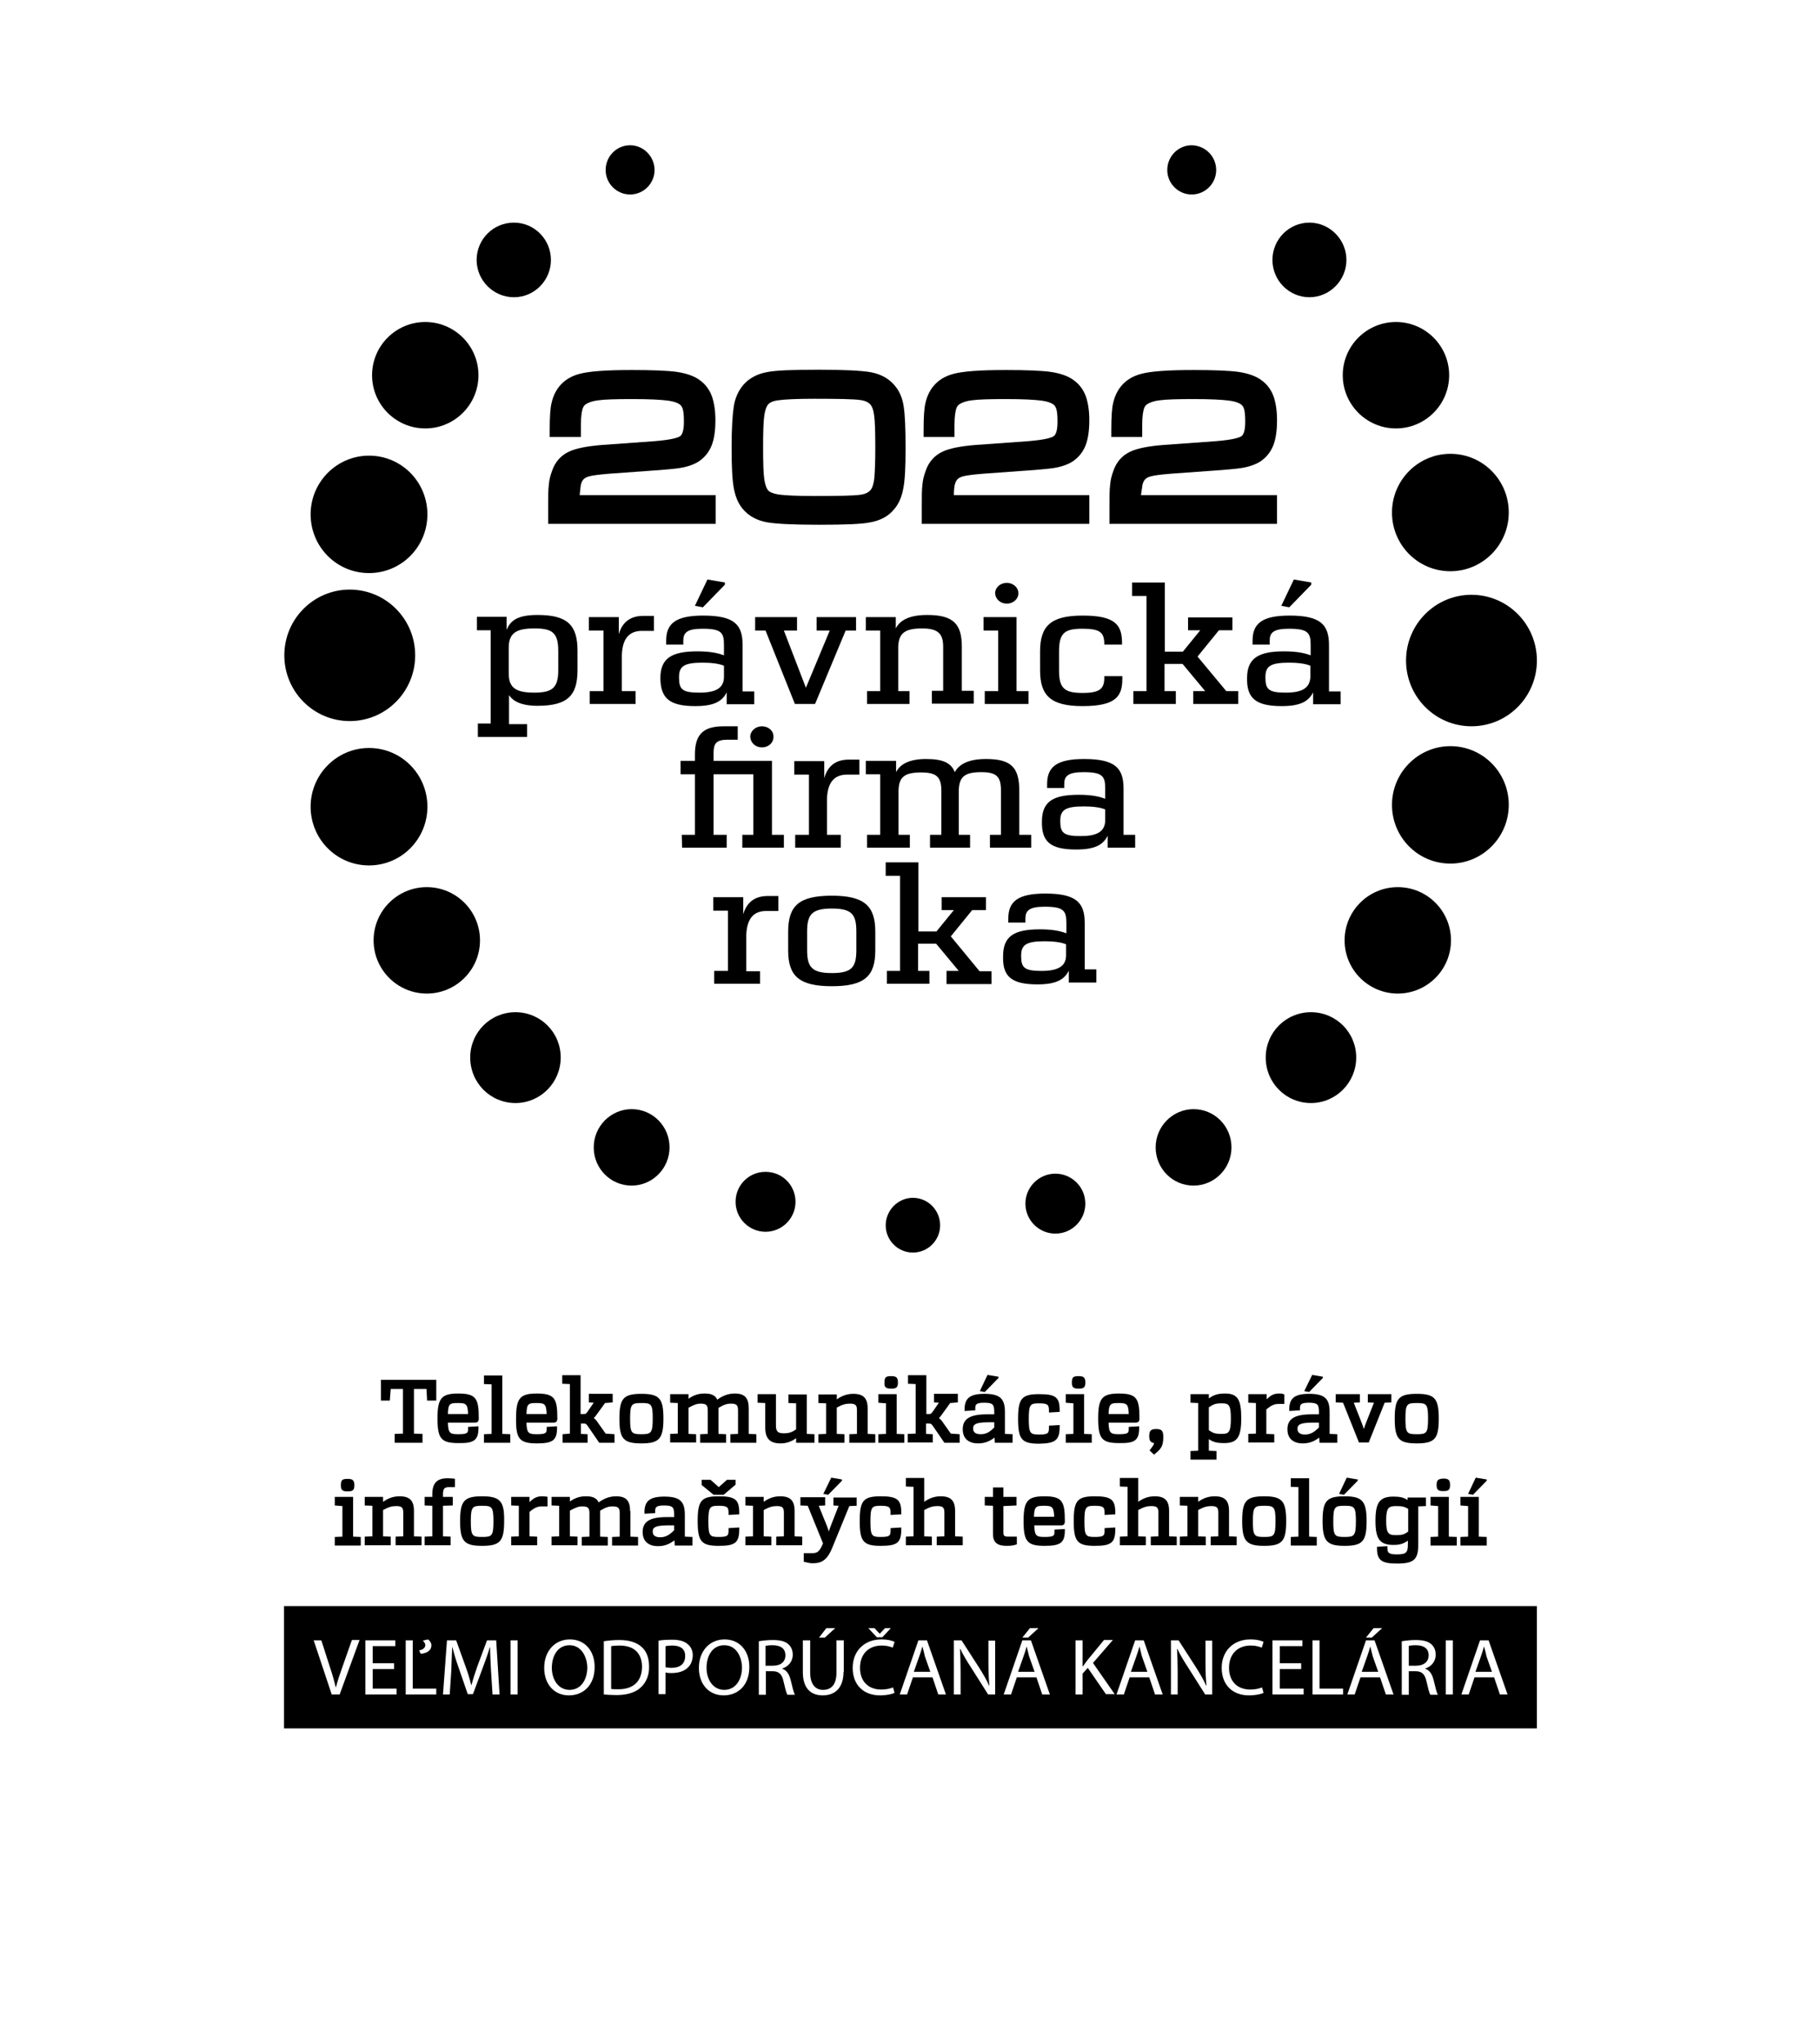 <?xml version="1.0" encoding="utf-8"?>
<!-- Generator: Adobe Illustrator 23.0.0, SVG Export Plug-In . SVG Version: 6.00 Build 0)  -->
<!DOCTYPE svg PUBLIC "-//W3C//DTD SVG 1.1//EN" "http://www.w3.org/Graphics/SVG/1.1/DTD/svg11.dtd">
<svg version="1.1" id="Layer_1" xmlns:x="http://ns.adobe.com/Extensibility/1.0/" xmlns:i="http://ns.adobe.com/AdobeIllustrator/10.0/" xmlns:graph="http://ns.adobe.com/Graphs/1.0/"
	 xmlns="http://www.w3.org/2000/svg" xmlns:xlink="http://www.w3.org/1999/xlink" x="0px" y="0px" viewBox="0 0 595.3 668.3"
	 style="enable-background:new 0 0 595.3 668.3;" xml:space="preserve">
<style type="text/css">
	.st0{clip-path:url(#SVGID_2_);}
</style>
<g>
	<defs>
		<rect id="SVGID_1_" width="595.3" height="668.3"/>
	</defs>
	<clipPath id="SVGID_2_">
		<use xlink:href="#SVGID_1_"  style="overflow:visible;"/>
	</clipPath>
	<path class="st0" d="M448.2,538.4L448.2,538.4c-0.3,1.1-0.6,2.1-1,3.2l-1.8,5.1h5.4l-1.8-5.1C448.7,540.5,448.5,539.5,448.2,538.4"
		/>
	<path class="st0" d="M335.8,538.4L335.8,538.4c-0.3,1.1-0.6,2.1-1,3.2l-1.8,5.1h5.4l-1.8-5.1C336.3,540.5,336.1,539.5,335.8,538.4"
		/>
	<path class="st0" d="M236.9,538c-3.9,0-5.8,3.5-5.8,7.4c0,3.8,2.1,7.2,5.8,7.2c3.7,0,5.8-3.3,5.8-7.4
		C242.6,541.7,240.8,538,236.9,538"/>
	<path class="st0" d="M219.9,538.1c-1,0-1.8,0.1-2.2,0.2v6.9c0.5,0.1,1.2,0.2,1.9,0.2c2.8,0,4.5-1.3,4.5-3.8
		C224.2,539.2,222.5,538.1,219.9,538.1"/>
	<path class="st0" d="M202.6,538.1c-1.2,0-2.1,0.1-2.7,0.2v14c0.6,0.1,1.4,0.1,2.4,0.1c5,0,7.7-2.7,7.7-7.5
		C209.9,540.7,207.5,538.1,202.6,538.1"/>
	<path class="st0" d="M301.7,538.4L301.7,538.4c-0.3,1.1-0.6,2.1-1,3.2l-1.8,5.1h5.4l-1.8-5.1C302.3,540.5,302,539.5,301.7,538.4"/>
	<path class="st0" d="M256.9,541.3c0-2.3-1.7-3.3-4.2-3.3c-1.1,0-1.9,0.1-2.3,0.2v6.5h2.4C255.4,544.7,256.9,543.4,256.9,541.3"/>
	<path class="st0" d="M92.9,565.2h409.8v-40H92.9V565.2z M449.3,532.4h2.8l-3.4,3.1h-1.9L449.3,532.4z M336.9,532.4h2.8l-3.4,3.1
		h-1.9L336.9,532.4z M286,532.4l1.7,1.8h0.1l1.7-1.8h1.9l-2.8,3h-1.8l-2.8-3H286z M270.3,532.4h2.9l-3.4,3.1h-1.9L270.3,532.4z
		 M138.3,536.5l1.7-0.4c0.5,0.3,1.1,1.1,1.1,1.9c0,1.9-1.8,2.7-3.5,2.8l-0.5-1.1c1-0.2,2-0.7,2-1.7
		C139.2,537.5,138.7,536.9,138.3,536.5 M111.1,554.1h-2.6l-5.9-17.7h2.5l2.8,8.7c0.8,2.4,1.4,4.5,1.9,6.6h0.1
		c0.5-2.1,1.3-4.3,2.1-6.6l3.1-8.8h2.5L111.1,554.1z M129.7,554.1h-10.2v-17.7h9.8v1.9h-7.4v5.6h7v1.9h-7v6.4h7.8V554.1z
		 M142.8,554.1h-10.1v-17.7h2.3v15.8h7.7V554.1z M161.1,554.1l-0.5-7.8c-0.1-2.5-0.3-5.4-0.3-7.6h-0.1c-0.6,2.1-1.4,4.3-2.3,6.7
		l-3.2,8.6H153l-2.9-8.4c-0.9-2.5-1.6-4.8-2.1-6.9h-0.1c-0.1,2.2-0.2,5.2-0.3,7.8l-0.5,7.6h-2.2l1.3-17.7h3l3.1,8.6
		c0.8,2.2,1.4,4.1,1.8,6h0.1c0.5-1.8,1.1-3.7,1.9-6l3.2-8.6h3l1.1,17.7H161.1z M169.3,554.1h-2.3v-17.7h2.3V554.1z M186.1,554.4
		c-4.8,0-8.1-3.6-8.1-9c0-5.6,3.6-9.3,8.4-9.3c4.9,0,8.1,3.7,8.1,9C194.5,551.2,190.7,554.4,186.1,554.4 M209.7,551.7
		c-1.7,1.7-4.5,2.6-8,2.6c-1.7,0-3.1-0.1-4.2-0.2v-17.4c1.4-0.2,3.1-0.4,5-0.4c3.4,0,5.7,0.8,7.3,2.2c1.6,1.4,2.5,3.5,2.5,6.4
		C212.4,547.7,211.4,550.1,209.7,551.7 M225.1,545.2c-1.2,1.3-3.2,1.9-5.5,1.9c-0.7,0-1.3,0-1.9-0.2v7.1h-2.3v-17.5
		c1.1-0.2,2.6-0.3,4.5-0.3c2.3,0,4,0.5,5.1,1.5c1,0.8,1.6,2.1,1.6,3.7C226.5,543.1,226,544.3,225.1,545.2 M236.7,554.4
		c-4.8,0-8.1-3.6-8.1-9c0-5.6,3.6-9.3,8.4-9.3c4.9,0,8.1,3.7,8.1,9C245.1,551.2,241.3,554.4,236.7,554.4 M257.5,554.1
		c-0.3-0.5-0.7-2-1.2-4.2c-0.5-2.4-1.5-3.4-3.6-3.4h-2.2v7.7h-2.3v-17.5c1.2-0.2,2.9-0.4,4.5-0.4c2.5,0,4.1,0.4,5.2,1.4
		c0.9,0.8,1.4,2,1.4,3.4c0,2.3-1.5,3.9-3.4,4.5v0.1c1.4,0.5,2.2,1.7,2.7,3.6c0.6,2.5,1,4.2,1.4,4.9H257.5z M275.9,546.7
		c0,5.4-2.9,7.7-6.8,7.7c-3.7,0-6.5-2.1-6.5-7.6v-10.4h2.4v10.5c0,4,1.8,5.7,4.2,5.7c2.7,0,4.4-1.7,4.4-5.7v-10.5h2.4V546.7z
		 M288.3,552.5c1.4,0,2.9-0.3,3.8-0.7l0.5,1.8c-0.9,0.4-2.6,0.8-4.8,0.8c-5.1,0-8.9-3.2-8.9-9c0-5.5,3.8-9.3,9.4-9.3
		c2.3,0,3.7,0.5,4.3,0.8l-0.6,1.9c-0.9-0.4-2.1-0.7-3.6-0.7c-4.2,0-7.1,2.7-7.1,7.3C281.3,549.7,283.9,552.5,288.3,552.5
		 M306.9,554.1l-1.9-5.6h-6.4l-1.9,5.6h-2.4l6.1-17.7h2.8l6.2,17.7H306.9z M325.6,554.1h-2.4l-5.7-9c-1.3-2-2.5-4-3.4-5.9l-0.1,0
		c0.1,2.2,0.2,4.4,0.2,7.3v7.6H312v-17.7h2.5l5.8,9c1.3,2.1,2.4,3.9,3.2,5.8l0.1,0c-0.2-2.4-0.3-4.5-0.3-7.3v-7.4h2.2V554.1z
		 M340.9,554.1l-1.9-5.6h-6.4l-1.9,5.6h-2.4l6.1-17.7h2.8l6.2,17.7H340.9z M361.8,554.1l-6-8.7l-1.7,1.9v6.8h-2.3v-17.7h2.3v8.5h0.1
		c0.5-0.7,1-1.3,1.4-1.9l5.5-6.7h2.9l-6.5,7.5l7.1,10.2H361.8z M377.8,554.1l-1.9-5.6h-6.4l-1.9,5.6h-2.4l6.1-17.7h2.8l6.2,17.7
		H377.8z M396.6,554.1h-2.4l-5.7-9c-1.3-2-2.5-4-3.4-5.9l-0.1,0c0.1,2.2,0.2,4.4,0.2,7.3v7.6H383v-17.7h2.5l5.8,9
		c1.3,2.1,2.4,3.9,3.2,5.8l0.1,0c-0.2-2.4-0.3-4.5-0.3-7.3v-7.4h2.2V554.1z M409,552.5c1.4,0,2.9-0.3,3.8-0.7l0.5,1.8
		c-0.9,0.4-2.6,0.8-4.8,0.8c-5.1,0-8.9-3.2-8.9-9c0-5.5,3.8-9.3,9.4-9.3c2.3,0,3.7,0.5,4.3,0.8l-0.6,1.9c-0.9-0.4-2.1-0.7-3.6-0.7
		c-4.2,0-7.1,2.7-7.1,7.3C402,549.7,404.6,552.5,409,552.5 M426.4,554.1h-10.2v-17.7h9.8v1.9h-7.4v5.6h7v1.9h-7v6.4h7.8V554.1z
		 M439.4,554.1h-10.1v-17.7h2.3v15.8h7.7V554.1z M453.3,554.1l-1.9-5.6H445l-1.9,5.6h-2.4l6.1-17.7h2.8l6.2,17.7H453.3z
		 M467.8,554.1c-0.3-0.5-0.7-2-1.2-4.2c-0.5-2.4-1.5-3.4-3.6-3.4h-2.2v7.7h-2.3v-17.5c1.2-0.2,2.9-0.4,4.5-0.4
		c2.5,0,4.1,0.4,5.2,1.4c0.9,0.8,1.4,2,1.4,3.4c0,2.3-1.5,3.9-3.4,4.5v0.1c1.4,0.5,2.2,1.7,2.7,3.6c0.6,2.5,1,4.2,1.4,4.9H467.8z
		 M475.2,554.1h-2.3v-17.7h2.3V554.1z M490.6,554.1l-1.9-5.6h-6.4l-1.9,5.6h-2.4l6.1-17.7h2.8l6.2,17.7H490.6z"/>
	<path class="st0" d="M467.3,541.3c0-2.3-1.7-3.3-4.2-3.3c-1.1,0-1.9,0.1-2.3,0.2v6.5h2.4C465.7,544.7,467.3,543.4,467.3,541.3"/>
	<path class="st0" d="M485.4,538.4L485.4,538.4c-0.3,1.1-0.6,2.1-1,3.2l-1.8,5.1h5.4l-1.8-5.1C486,540.5,485.7,539.5,485.4,538.4"/>
	<path class="st0" d="M186.3,538c-3.9,0-5.8,3.5-5.8,7.4c0,3.8,2.1,7.2,5.8,7.2c3.7,0,5.8-3.3,5.8-7.4
		C192,541.7,190.1,538,186.3,538"/>
	<path class="st0" d="M372.7,538.4L372.7,538.4c-0.3,1.1-0.6,2.1-1,3.2l-1.8,5.1h5.4l-1.8-5.1C373.2,540.5,373,539.5,372.7,538.4"/>
	<path class="st0" d="M307.5,400.7c0,4.9-4,8.9-8.9,8.9c-4.9,0-8.9-4-8.9-8.9c0-4.9,4-9,8.9-9C303.5,391.7,307.5,395.7,307.5,400.7"
		/>
	<path class="st0" d="M355,393.6c0,5.4-4.4,9.8-9.8,9.8c-5.4,0-9.8-4.4-9.8-9.8c0-5.4,4.4-9.8,9.8-9.8
		C350.6,383.8,355,388.2,355,393.6"/>
	<path class="st0" d="M260.2,393c0,5.4-4.4,9.8-9.8,9.8c-5.4,0-9.8-4.4-9.8-9.8c0-5.4,4.3-9.8,9.8-9.8
		C255.9,383.2,260.2,387.6,260.2,393"/>
	<path class="st0" d="M402.8,375.2c0,6.9-5.6,12.5-12.4,12.5c-6.9,0-12.4-5.6-12.4-12.5c0-6.9,5.6-12.5,12.4-12.5
		C397.3,362.7,402.8,368.3,402.8,375.2"/>
	<path class="st0" d="M219,375.2c0,6.9-5.6,12.5-12.4,12.5c-6.9,0-12.4-5.6-12.4-12.5c0-6.9,5.6-12.5,12.4-12.5
		C213.5,362.7,219,368.3,219,375.2"/>
	<path class="st0" d="M397.8,55.6c0,4.4-3.6,8-8,8c-4.4,0-8-3.6-8-8c0-4.5,3.6-8.1,8-8.1C394.3,47.6,397.8,51.2,397.8,55.6"/>
	<path class="st0" d="M214.1,55.6c0,4.4-3.6,8-8,8s-8-3.6-8-8c0-4.5,3.6-8.1,8-8.1S214.1,51.2,214.1,55.6"/>
	<path class="st0" d="M443.6,345.8c0,8.2-6.6,14.9-14.8,14.9c-8.2,0-14.8-6.6-14.8-14.9c0-8.2,6.6-14.8,14.8-14.8
		C437,331,443.6,337.6,443.6,345.8"/>
	<path class="st0" d="M183.4,345.8c0,8.2-6.6,14.9-14.8,14.9c-8.2,0-14.8-6.6-14.8-14.9c0-8.2,6.6-14.8,14.8-14.8
		C176.8,331,183.4,337.6,183.4,345.8"/>
	<path class="st0" d="M440.4,85c0,6.7-5.5,12.2-12.1,12.2c-6.7,0-12.1-5.5-12.1-12.2c0-6.7,5.4-12.2,12.1-12.2
		C434.9,72.8,440.4,78.3,440.4,85"/>
	<path class="st0" d="M180.2,85c0,6.7-5.4,12.2-12.1,12.2c-6.7,0-12.2-5.5-12.2-12.2c0-6.7,5.4-12.2,12.2-12.2
		C174.8,72.8,180.2,78.3,180.2,85"/>
	<path class="st0" d="M157,307.5c0,9.6-7.8,17.4-17.4,17.4c-9.6,0-17.4-7.8-17.4-17.4c0-9.6,7.8-17.4,17.4-17.4
		C149.2,290.1,157,297.9,157,307.5"/>
	<path class="st0" d="M474.6,307.5c0,9.6-7.8,17.4-17.4,17.4c-9.6,0-17.4-7.8-17.4-17.4c0-9.6,7.8-17.4,17.4-17.4
		C466.8,290.1,474.6,297.9,474.6,307.5"/>
	<path class="st0" d="M156.5,122.7c0,9.6-7.8,17.4-17.4,17.4c-9.6,0-17.4-7.8-17.4-17.4c0-9.6,7.8-17.4,17.4-17.4
		C148.7,105.3,156.5,113.1,156.5,122.7"/>
	<path class="st0" d="M474,122.7c0,9.6-7.8,17.4-17.4,17.4c-9.6,0-17.4-7.8-17.4-17.4c0-9.6,7.8-17.4,17.4-17.4
		C466.2,105.3,474,113.1,474,122.7"/>
	<path class="st0" d="M493.5,263.2c0,10.6-8.6,19.2-19.1,19.2c-10.6,0-19.1-8.6-19.1-19.2c0-10.6,8.6-19.2,19.1-19.2
		C485,244,493.5,252.6,493.5,263.2"/>
	<path class="st0" d="M139.8,263.8c0,10.6-8.5,19.2-19.1,19.2c-10.6,0-19.1-8.6-19.1-19.2c0-10.6,8.6-19.2,19.1-19.2
		C131.3,244.6,139.8,253.2,139.8,263.8"/>
	<path class="st0" d="M493.5,167.6c0,10.6-8.6,19.2-19.1,19.2c-10.6,0-19.1-8.6-19.1-19.2c0-10.6,8.6-19.2,19.1-19.2
		C485,148.4,493.5,157,493.5,167.6"/>
	<path class="st0" d="M139.8,168.2c0,10.6-8.5,19.2-19.1,19.2c-10.6,0-19.1-8.6-19.1-19.2c0-10.6,8.6-19.2,19.1-19.2
		C131.3,149,139.8,157.6,139.8,168.2"/>
	<path class="st0" d="M135.8,214.3c0,11.9-9.6,21.5-21.4,21.5c-11.8,0-21.4-9.6-21.4-21.5c0-11.9,9.6-21.5,21.4-21.5
		C126.2,192.8,135.8,202.4,135.8,214.3"/>
	<path class="st0" d="M502.7,216c0,11.9-9.6,21.5-21.4,21.5c-11.8,0-21.4-9.6-21.4-21.5c0-11.9,9.6-21.5,21.4-21.5
		C493.1,194.5,502.7,204.1,502.7,216"/>
	<path class="st0" d="M309.7,321.8h14.6v-4.2h-3.9l-9.4-11.4l7-8.6h4.5v-4.2h-14.5v4.2h4l-5.7,7h-5.9v-22.6h-10.7v4.4h4.7v31.1h-4.3
		v4.2H304v-4.2h-3.7v-8.9h5.9l7.4,8.9h-4V321.8z M272.1,318.2c-6.5,0-8.1-1.9-8.1-7.5v-6.1c0-5.6,1.6-7.5,8.1-7.5c6.5,0,8,1.9,8,7.5
		v6.1C280.1,316.3,278.6,318.2,272.1,318.2 M272.1,322.5c10.7,0,14.2-3.3,14.2-11.7v-6.1c0-8.4-3.5-11.8-14.2-11.8
		c-10.8,0-14.3,3.3-14.3,11.8v6.1C257.8,319.1,261.3,322.5,272.1,322.5 M248.6,321.8v-4.2h-4.5v-11.9c0.2-4.9,2.1-7.8,6.5-7.8h4V293
		h-3.5c-4.9,0-7.1,2.8-8,6v-5.6h-9.8v4.4h4.8v19.7h-4.5v4.2H248.6z"/>
	<path class="st0" d="M340.7,317.5c-5.6,0-6.7-1-6.7-4.9c0-3.5,1.4-4.8,7.7-4.8c2.8,0,5.4,0.3,7,1v3.8
		C348.6,316.1,345.8,317.5,340.7,317.5 M339.3,321.9c6.1,0,8.8-1.5,10.3-4.5v3.9h9V317h-3.8v-15.1c0-6.7-2.7-9.7-12.9-9.7
		c-9,0-12.1,2.6-12.1,8.2v1.3h5.6v-1.3c0-2.6,1.2-3.9,6.3-3.9c6.2,0,7.1,1.3,7.1,5.3v3.4c-2.1-0.8-4.7-1.3-8.6-1.3
		c-8.5,0-12.1,2.2-12.1,8.8C327.9,319.2,330.7,321.9,339.3,321.9"/>
	<path class="st0" d="M353.5,273.4c-5.6,0-6.7-1-6.7-4.9c0-3.5,1.4-4.8,7.7-4.8c2.8,0,5.4,0.3,7,1v3.8
		C361.3,272.1,358.6,273.4,353.5,273.4 M352,277.8c6.1,0,8.8-1.5,10.3-4.5v3.9h9V273h-3.8v-15.1c0-6.7-2.7-9.7-12.9-9.7
		c-9,0-12.1,2.6-12.1,8.2v1.3h5.6v-1.3c0-2.6,1.2-3.9,6.3-3.9c6.2,0,7.1,1.3,7.1,5.3v3.4c-2.1-0.8-4.7-1.3-8.6-1.3
		c-8.5,0-12.1,2.2-12.1,8.8C340.7,275.2,343.5,277.8,352,277.8 M323.6,277.2h13.7V273h-3.9v-14.4c0-7.7-2.7-10.4-10.9-10.4
		c-5.7,0-8.8,1.7-10.2,4.3c-1.2-3.1-4-4.3-9.4-4.3c-5.5,0-8.5,1.7-9.8,4.3v-3.7h-9.9v4.4h4.7V273h-4.3v4.2h14V273h-3.7v-14.4
		c0.1-4.5,1.9-6,7.4-6c5.1,0,6.6,1.5,6.6,6V273h-3.7v4.2h13.1V273h-3.7v-14.4c0.1-4.6,1.9-6.1,7.4-6.1c5,0,6.4,1.5,6.4,6V273h-3.6
		V277.2z M275,277.2V273h-4.5v-11.9c0.2-4.9,2.1-7.8,6.6-7.8h4v-4.9h-3.5c-4.9,0-7.1,2.8-8,6.1v-5.6h-9.8v4.4h4.8V273h-4.5v4.2H275z
		 M249.2,244.4c2.1,0,3.8-1.4,3.8-3.5c0-2-1.7-3.4-3.8-3.4c-2,0-3.8,1.5-3.8,3.4C245.5,243,247.2,244.4,249.2,244.4 M223.1,277.2
		h14.6V273h-4.3v-19.8h13V273h-3.6v4.2h13.6V273h-3.9v-24.2h-19.1v-2.5c0-3,0.7-4.4,4.5-4.4h3.4v-4.4h-4.6c-6.6,0-9.4,2.6-9.4,9.2
		v2.1h-4.7v4.4h4.7V273h-4.3"/>
	<path class="st0" d="M429,190.5l-5.8-1l-4.1,8.6l2.6,0.5l7.2-7.4V190.5z M420.6,226.5c-5.6,0-6.7-1-6.7-5c0-3.5,1.4-4.8,7.7-4.8
		c2.8,0,5.4,0.3,7,1v3.8C428.4,225.1,425.7,226.5,420.6,226.5 M419.2,230.9c6.1,0,8.8-1.5,10.3-4.5v3.9h9v-4.2h-3.8v-15.1
		c0-6.7-2.7-9.7-12.9-9.7c-9,0-12.1,2.6-12.1,8.2v1.3h5.6v-1.3c0-2.6,1.2-3.9,6.3-3.9c6.2,0,7.1,1.3,7.1,5.3v3.4
		c-2.1-0.8-4.7-1.3-8.7-1.3c-8.5,0-12.1,2.3-12.1,8.8C407.8,228.2,410.6,230.9,419.2,230.9 M390.4,230.2H405v-4.2h-3.9l-9.4-11.3
		l7-8.6h4.4v-4.2h-14.5v4.2h4l-5.7,7h-5.9v-22.6h-10.7v4.4h4.7v31.1h-4.3v4.2h13.9v-4.2h-3.7v-8.9h5.9l7.4,8.9h-3.9V230.2z
		 M354.1,230.9c10.9,0,13-3.2,13-8.9v-0.9h-5.9v0.5c0,3.6-1.4,5-7.1,5c-5.9,0-7.7-1.5-7.7-7.3V213c0-6.2,2-7.4,7.7-7.4
		c5.7,0,7.1,1.2,7.1,5v0.2h5.8v-0.6c0-6-2.4-8.9-12.9-8.9c-10.4,0-13.9,3.4-13.9,11.7v6.2C340.2,227.5,343.7,230.9,354.1,230.9
		 M322.1,230.2h14.3v-4.2h-3.9v-24.2h-10.8v4.4h4.8v19.8h-4.4V230.2z M329.3,197.4c2,0,3.8-1.4,3.8-3.4c0-1.9-1.7-3.4-3.8-3.4
		c-2.1,0-3.8,1.5-3.8,3.4C325.6,196,327.3,197.4,329.3,197.4 M297.5,230.2v-4.2h-3.7v-14.6c0.2-4.3,2.1-5.9,7.8-5.9
		c5.2,0,6.9,1.7,6.9,6v14.4h-3.7v4.2h13.7v-4.2h-3.9v-14.4c0-7.4-2.7-10.4-11.3-10.4c-6,0-9,1.8-10.3,4.4v-3.7h-9.8v4.4h4.7v19.8
		h-4.3v4.2H297.5z M260,230.2h6.6l10-24h3.4v-4.4h-12.9v4.4h4.3l-7.8,18.7l-7.2-18.7h4.3v-4.4H247v4.4h3.4L260,230.2z M237.2,190.5
		l-5.8-1l-4.1,8.6l2.6,0.5l7.2-7.4V190.5z M228.8,226.5c-5.6,0-6.7-1-6.7-5c0-3.5,1.4-4.8,7.7-4.8c2.8,0,5.4,0.3,7,1v3.8
		C236.7,225.1,234,226.5,228.8,226.5 M227.4,230.9c6.1,0,8.8-1.5,10.3-4.5v3.9h9v-4.2h-3.8v-15.1c0-6.7-2.6-9.7-12.9-9.7
		c-9,0-12.1,2.6-12.1,8.2v1.3h5.6v-1.3c0-2.6,1.2-3.9,6.3-3.9c6.2,0,7,1.3,7,5.3v3.4c-2.1-0.8-4.7-1.3-8.7-1.3
		c-8.5,0-12.1,2.3-12.1,8.8C216.1,228.2,218.8,230.9,227.4,230.9 M207.9,230.2v-4.2h-4.5v-11.9c0.2-4.9,2.1-7.8,6.6-7.8h3.9v-4.9
		h-3.5c-4.9,0-7.1,2.8-8,6v-5.6h-9.8v4.4h4.8v19.8h-4.5v4.2H207.9z M174.8,226.5c-6,0-8.4-1.5-8.4-6.3v-8.6c0.1-4.6,2.5-6.1,8.4-6.1
		c5.6,0,7.8,1.2,7.8,7.3v6.3C182.6,224.8,180.8,226.5,174.8,226.5 M156.3,241h16.1v-4.2h-5.9v-9.5c1.3,2,4,3.5,9.3,3.5
		c9.7,0,13.1-3.2,13.1-11.7v-6.3c0-8.5-3.4-11.7-13.1-11.7c-6.6,0-8.9,1.9-10.1,4.9v-4.3H156v4.4h4.5v30.5h-4.2"/>
	<path class="st0" d="M190,158.5c0.2-0.8,0.5-1.4,0.9-1.8c0.5-0.5,1.2-0.8,2.1-1c0.8-0.2,2.6-0.5,6.4-0.8l16.6-1.2
		c3.5-0.3,6-0.5,7.7-0.9c1.8-0.4,3.4-1,4.7-1.8c2-1.3,3.5-3.1,4.4-5.4c0.8-2.1,1.2-4.8,1.2-8.2c0-3.1-0.4-5.6-1.1-7.7
		c-0.8-2.2-2.1-4-3.9-5.3c-1.8-1.4-4.4-2.3-7.7-2.8c-3-0.4-7.8-0.6-14.6-0.6c-8.4,0-14.1,0.4-17.3,1.3c-4.8,1.3-7.9,4.6-9,9.5
		c-0.4,1.6-0.6,4.5-0.6,8.7v2.4H190v-3.9c0-2.8,0.3-4.3,0.5-5.1c0.2-0.8,0.6-1.4,1.1-1.7c0.9-0.6,2.3-1.1,4.1-1.3
		c2.2-0.3,5.9-0.4,11.1-0.4c5.5,0,9.4,0.2,11.6,0.5c2.3,0.3,3.5,0.9,4,1.3c0.4,0.3,0.7,0.8,0.9,1.4c0.2,0.6,0.4,1.8,0.4,4.2
		c0,3.5-0.8,4.4-1.2,4.7c-0.5,0.4-2.3,1.2-8.8,1.7l-16.7,1.2c-5,0.4-8.6,1.1-10.9,2.2c-2.6,1.2-4.5,3.3-5.5,6.2
		c-0.6,1.6-1,3.2-1.1,4.8c-0.2,1.4-0.2,3.9-0.2,7.5v5.1h54.8v-9.4h-44.5C189.8,160,189.9,159,190,158.5"/>
	<path class="st0" d="M292.5,125.9c-1.9-2.2-4.5-3.6-7.8-4.2c-2.9-0.5-8.4-0.8-16.9-0.8c-8.6,0-14.1,0.2-17,0.8
		c-3.2,0.6-5.8,2-7.7,4.2c-1.6,1.9-2.7,4.3-3.1,7.1c-0.4,2.6-0.7,6.9-0.7,13.3c0,6.3,0.2,10.6,0.7,13.2c0.5,2.9,1.5,5.3,3.1,7.1
		c1.9,2.2,4.5,3.6,7.8,4.2c2.9,0.5,8.4,0.8,16.9,0.8s14.1-0.2,16.9-0.8c3.3-0.6,5.9-2,7.7-4.2c1.6-1.8,2.6-4.2,3.1-7.1
		c0.5-2.6,0.7-6.8,0.7-12.9c0-6.6-0.2-11-0.6-13.6C295.2,130.2,294.2,127.8,292.5,125.9 M251.2,160.3c-0.4-0.5-0.9-1.5-1.2-3.5
		c-0.3-2-0.4-5.5-0.4-10.5c0-5,0.1-8.5,0.4-10.5c0.3-2,0.8-3,1.2-3.5c0.6-0.7,1.7-1.2,3.3-1.4c2.1-0.3,6.1-0.5,11.8-0.5
		c7.8,0,12.9,0.1,15,0.4c1.6,0.2,2.7,0.7,3.4,1.5c0.6,0.7,1,1.8,1.2,3.4c0.3,1.9,0.4,5.5,0.4,10.8c0,3.8-0.1,7.1-0.3,9.7
		c-0.2,1.9-0.6,3.3-1.3,4.1c-0.7,0.8-1.8,1.3-3.4,1.5c-2.1,0.3-7.2,0.4-14.9,0.4c-5.7,0-9.7-0.2-11.8-0.5
		C252.8,161.4,251.7,160.9,251.2,160.3"/>
	<path class="st0" d="M312.3,158.5c0.2-0.8,0.5-1.4,0.9-1.8c0.5-0.5,1.2-0.8,2.1-1c0.8-0.2,2.6-0.5,6.4-0.8l16.6-1.2
		c3.5-0.3,6-0.5,7.7-0.9c1.8-0.4,3.4-1,4.7-1.8c2-1.3,3.5-3.1,4.4-5.4c0.8-2.1,1.2-4.8,1.2-8.2c0-3.1-0.4-5.6-1.1-7.7
		c-0.8-2.2-2.1-4-3.9-5.3c-1.8-1.4-4.4-2.3-7.7-2.8c-3-0.4-7.8-0.6-14.6-0.6c-8.4,0-14.1,0.4-17.3,1.3c-4.8,1.3-7.9,4.6-9,9.5
		c-0.4,1.6-0.6,4.5-0.6,8.7v2.4h10.1v-3.9c0-2.8,0.3-4.3,0.5-5.1c0.2-0.8,0.6-1.4,1.1-1.7c0.9-0.6,2.3-1.1,4.1-1.3
		c2.2-0.3,5.9-0.4,11.1-0.4c5.5,0,9.4,0.2,11.6,0.5c2.3,0.3,3.5,0.9,4,1.3c0.4,0.3,0.7,0.8,0.9,1.4c0.2,0.6,0.4,1.8,0.4,4.2
		c0,3.5-0.8,4.4-1.2,4.7c-0.5,0.4-2.3,1.2-8.8,1.7l-16.7,1.2c-5,0.4-8.6,1.1-10.9,2.2c-2.6,1.2-4.5,3.3-5.5,6.2
		c-0.6,1.6-1,3.2-1.1,4.8c-0.2,1.4-0.2,3.9-0.2,7.5v5.1h54.8v-9.4H312C312,160,312.2,159,312.3,158.5"/>
	<path class="st0" d="M373.7,158.5c0.2-0.8,0.5-1.4,0.9-1.8c0.5-0.5,1.2-0.8,2.1-1c0.8-0.2,2.6-0.5,6.4-0.8l16.6-1.2
		c3.5-0.3,6-0.5,7.7-0.9c1.8-0.4,3.4-1,4.7-1.8c2-1.3,3.5-3.1,4.4-5.4c0.8-2.1,1.2-4.8,1.2-8.2c0-3.1-0.4-5.6-1.1-7.7
		c-0.8-2.2-2.1-4-3.9-5.3c-1.8-1.4-4.4-2.3-7.7-2.8c-3-0.4-7.8-0.6-14.6-0.6c-8.4,0-14.1,0.4-17.3,1.3c-4.8,1.3-7.9,4.6-9,9.5
		c-0.4,1.6-0.6,4.5-0.6,8.7v2.4h10.1v-3.9c0-2.8,0.3-4.3,0.5-5.1c0.2-0.8,0.6-1.4,1.1-1.7c0.9-0.6,2.3-1.1,4.1-1.3
		c2.2-0.3,5.9-0.4,11.1-0.4c5.5,0,9.4,0.2,11.6,0.5c2.3,0.3,3.5,0.9,4,1.3c0.4,0.3,0.7,0.8,0.9,1.4c0.2,0.6,0.4,1.8,0.4,4.2
		c0,3.5-0.8,4.4-1.2,4.7c-0.5,0.4-2.3,1.2-8.8,1.7l-16.7,1.2c-5,0.4-8.6,1.1-10.9,2.2c-2.6,1.2-4.5,3.3-5.5,6.2
		c-0.6,1.6-1,3.2-1.1,4.8c-0.2,1.4-0.2,3.9-0.2,7.5v5.1h54.8v-9.4h-44.5C373.5,160,373.6,159,373.7,158.5"/>
	<polygon class="st0" points="135.4,454.2 139.5,454.2 139.7,458 142.7,458 142.7,451.2 124.6,451.2 124.6,458 127.5,458 
		127.8,454.2 131.8,454.2 131.8,468.8 129.1,468.9 129.1,471.8 138.2,471.8 138.2,468.9 135.4,468.8 	"/>
	<path class="st0" d="M156.5,466.9v-0.5l-3.4,0.2v0.5c0,1.4,0,1.9-3.2,1.9c-2.7,0-3.3-0.3-3.4-3.8h8.9c0.8,0,1.2-0.4,1.2-1.3
		c0-6.5-0.8-8.2-6.7-8.2c-5.5,0-6.8,1.5-6.8,8.1c0,6.7,1.2,8.1,6.9,8.1C155.1,472,156.5,470.9,156.5,466.9 M149.8,458.8
		c2.6,0,3.2,0.3,3.3,3.6h-6.6C146.6,459,147.1,458.8,149.8,458.8"/>
	<polygon class="st0" points="164.3,449.8 158.3,449.8 158.3,452.6 160.8,452.7 160.8,468.9 158.3,469 158.3,471.8 166.9,471.8 
		166.9,469 164.3,468.9 	"/>
	<path class="st0" d="M175.6,472c5.2,0,6.6-1,6.6-5.1v-0.5l-3.4,0.2v0.5c0,1.4,0,1.9-3.2,1.9c-2.7,0-3.3-0.3-3.4-3.8h8.9
		c0.8,0,1.2-0.4,1.2-1.3c0-6.5-0.8-8.2-6.7-8.2c-5.5,0-6.8,1.5-6.8,8.1C168.7,470.5,169.9,472,175.6,472 M175.5,458.8
		c2.6,0,3.2,0.3,3.3,3.6h-6.6C172.3,459,172.8,458.8,175.5,458.8"/>
	<path class="st0" d="M192.2,469l-2.2-0.1v-3.4h0.5c1,0,1.2,0,1.8,0.9l3.7,5.4h5V469l-2.9-0.2l-2.9-4.1c-0.3-0.4-0.6-0.7-1-1
		c0.3-0.2,0.5-0.5,0.8-0.9l2.9-4l2.5-0.2v-2.8h-7.8v2.8l1.6,0.1l-2,2.9c-0.6,0.8-0.6,0.8-1.7,0.8h-0.6v-12.7h-6v2.8l2.5,0.1v16.2
		L184,469v2.8h8.2V469z"/>
	<path class="st0" d="M217,463.9c0-6.6-1.3-8.1-7.2-8.1c-5.9,0-7.2,1.5-7.2,8.1c0,6.6,1.3,8.1,7.2,8.1
		C215.6,472,217,470.5,217,463.9 M209.8,469c-3.2,0-3.7-0.3-3.7-5.1c0-4.8,0.5-5.1,3.7-5.1c3.2,0,3.7,0.3,3.7,5.1
		S212.9,469,209.8,469"/>
	<path class="st0" d="M225.1,460.4c1.8-1,2.8-1.4,4.1-1.4c1.8,0,2.3,0.5,2.3,2.2v7.7l-2.5,0.1v2.8h8.5V469l-2.5-0.1v-8.5
		c1.8-1.1,2.8-1.4,4.1-1.4c1.8,0,2.3,0.5,2.3,2.2v7.7l-2.5,0.1v2.8h8.5V469l-2.5-0.1v-8.3c0-3.5-1.3-4.9-4.6-4.9
		c-2.1,0-3.9,0.7-5.7,2c-0.8-1.8-2.6-2-4.2-2c-1.9,0-3.5,0.5-5.2,1.7v-1.5h-6v2.8l2.5,0.1v10l-2.5,0.1v2.8h8.5V469l-2.5-0.1V460.4z"
		/>
	<path class="st0" d="M250.3,466.8c0,3.6,1.5,5.2,5,5.2c2,0,3.6-0.6,5.1-1.7v1.5h6V469l-2.5-0.1v-12.9h-6v2.8l2.5,0.1v8.5
		c-1.4,1-2.4,1.3-4,1.3c-2,0-2.6-0.6-2.6-2.6v-10.2h-6v2.8l2.5,0.1V466.8z"/>
	<path class="st0" d="M276.2,469l-2.5-0.1v-8.6c1.8-1,2.9-1.3,4.3-1.3c1.8,0,2.3,0.5,2.3,2.1v7.8l-2.5,0.1v2.8h8.5V469l-2.5-0.1
		v-8.3c0-3.4-1.4-4.8-4.7-4.8c-2,0-3.7,0.6-5.4,1.8v-1.6h-6v2.8l2.5,0.1v10l-2.5,0.1v2.8h8.5V469z"/>
	<polygon class="st0" points="293.3,455.9 287.3,455.9 287.3,458.7 289.8,458.9 289.8,468.9 287.3,469 287.3,471.8 295.8,471.8 
		295.8,469 293.3,468.9 	"/>
	<path class="st0" d="M291.5,454.1c1.7,0,2.2-0.4,2.2-2c0-1.6-0.5-2.1-2.2-2.1c-1.8,0-2.2,0.4-2.2,2.1
		C289.2,453.6,289.7,454.1,291.5,454.1"/>
	<path class="st0" d="M305.1,469l-2.2-0.1v-3.4h0.5c1,0,1.2,0,1.8,0.9l3.7,5.4h5V469l-2.9-0.2l-2.9-4.1c-0.3-0.4-0.6-0.7-1-1
		c0.3-0.2,0.5-0.5,0.8-0.9l2.9-4l2.5-0.2v-2.8h-7.8v2.8l1.6,0.1l-2,2.9c-0.6,0.8-0.6,0.8-1.7,0.8H303v-12.7h-6v2.8l2.5,0.1v16.2
		l-2.6,0.1v2.8h8.2V469z"/>
	<path class="st0" d="M325.4,471.8h5.8V469l-2.5-0.1v-7.2c0-4.4-1.7-5.9-6.7-5.9c-4.7,0-6.5,1.4-6.5,5.1v0.5l3.5-0.2v-0.5
		c0-1.3,0.1-2,2.9-2c2.9,0,3.3,0.6,3.3,3v0.8h-2.4c-5.6,0-7.9,1.5-7.9,4.9c0,2.9,1.8,4.6,5,4.6c2.1,0,3.7-0.6,5.4-1.9L325.4,471.8z
		 M320.7,469c-1.5,0-2.4-0.6-2.4-1.8c0-0.9,0-2.1,4.8-2.1h2.1v1.7C323.5,468.5,322.4,469,320.7,469"/>
	<path class="st0" d="M346.6,466.5v-0.5l-3.5,0.2v0.5c0,1.9-0.1,2.4-3.2,2.4c-2.9,0-3.4-0.3-3.4-5.1c0-4.8,0.5-5.1,3.4-5.1
		c3,0,3.2,0.6,3.2,2.5v0.5l3.5-0.2v-0.5c0-4.3-1.3-5.3-6.7-5.3c-5.7,0-6.9,1.4-6.9,8.1c0,6.7,1.2,8.1,6.9,8.1
		C345.3,472,346.6,470.9,346.6,466.5"/>
	<path class="st0" d="M352.8,454.1c1.7,0,2.2-0.4,2.2-2c0-1.6-0.5-2.1-2.2-2.1c-1.8,0-2.2,0.4-2.2,2.1
		C350.6,453.6,351,454.1,352.8,454.1"/>
	<polygon class="st0" points="357.1,469 354.6,468.9 354.6,455.9 348.6,455.9 348.6,458.7 351.1,458.9 351.1,468.9 348.6,469 
		348.6,471.8 357.1,471.8 	"/>
	<path class="st0" d="M372.6,466.9v-0.5l-3.4,0.2v0.5c0,1.4,0,1.9-3.2,1.9c-2.7,0-3.3-0.3-3.4-3.8h8.9c0.8,0,1.2-0.4,1.2-1.3
		c0-6.5-0.8-8.2-6.7-8.2c-5.5,0-6.8,1.5-6.8,8.1c0,6.7,1.2,8.1,6.9,8.1C371.3,472,372.6,470.9,372.6,466.9 M365.9,458.8
		c2.6,0,3.2,0.3,3.3,3.6h-6.6C362.7,459,363.3,458.8,365.9,458.8"/>
	<path class="st0" d="M377.5,471.9c-0.1,0.5-0.4,1-1.2,2l-0.3,0.4l1.5,1.4l0.3-0.3c2-1.6,2.7-2.6,2.7-5.5c0-2-0.5-2.6-2.3-2.6
		c-1.7,0-2.3,0.5-2.3,2.3C375.9,471.1,376.3,471.7,377.5,471.9"/>
	<path class="st0" d="M400.7,455.7c-2.3,0-3.7,0.4-5.3,1.6v-1.4l-6,0v2.8l2.5,0.1v15.6l-2.5,0.1v2.8h8.5v-2.8l-2.5-0.1v-3.8
		c1.4,1,2.7,1.3,5,1.3c4.3,0,5.6-1.9,5.6-8.1C406,457.6,404.8,455.7,400.7,455.7 M395.4,460.2c1.5-1,2.2-1.3,4.2-1.3
		c2.3,0,3,0.4,3,5c0,4.7-0.8,5-3.1,5c-2,0-2.8-0.3-4.1-1.2V460.2z"/>
	<path class="st0" d="M416.7,469l-2.5-0.1v-8c1.8-1.5,2.7-1.8,4.2-1.8h1.7v-3.1l-0.3-0.1c-0.4-0.2-0.9-0.2-1.4-0.2
		c-1.7,0-2.7,0.5-4.1,1.9v-1.7h-6v2.8l2.5,0.1v10l-2.5,0.1v2.8h8.5V469z"/>
	<path class="st0" d="M437.4,469l-2.5-0.1v-7.2c0-4.4-1.7-5.9-6.7-5.9c-4.7,0-6.5,1.4-6.5,5.1v0.5l3.5-0.2v-0.5c0-1.3,0.1-2,2.9-2
		c2.9,0,3.3,0.6,3.3,3v0.8H429c-5.6,0-7.9,1.5-7.9,4.9c0,2.9,1.8,4.6,5,4.6c2.1,0,3.7-0.6,5.4-1.9l0.1,1.7h5.8V469z M431.4,465.1
		v1.7c-1.7,1.7-2.9,2.3-4.6,2.3c-1.5,0-2.4-0.6-2.4-1.8c0-0.9,0-2.1,4.8-2.1H431.4z"/>
	<path class="st0" d="M455.1,458.6v-2.7h-7.7v2.7l2,0.1l-2.6,6.6c-0.3,0.7-0.5,1.4-0.7,2c-0.2-0.6-0.4-1.3-0.7-2l-2.6-6.6l2-0.1
		v-2.7h-7.9v2.7l2.4,0.1l5.2,13h3.2l5.2-13L455.1,458.6z"/>
	<path class="st0" d="M463.4,472c5.9,0,7.2-1.5,7.2-8.1c0-6.6-1.3-8.1-7.2-8.1c-5.9,0-7.2,1.5-7.2,8.1
		C456.2,470.5,457.5,472,463.4,472 M463.4,458.8c3.2,0,3.7,0.3,3.7,5.1s-0.5,5.1-3.7,5.1c-3.2,0-3.7-0.3-3.7-5.1
		C459.7,459.1,460.2,458.8,463.4,458.8"/>
	<path class="st0" d="M113.7,487.7c1.7,0,2.2-0.4,2.2-2c0-1.6-0.5-2.1-2.2-2.1c-1.8,0-2.2,0.4-2.2,2.1
		C111.5,487.2,111.9,487.7,113.7,487.7"/>
	<polygon class="st0" points="115.5,489.5 109.5,489.5 109.5,492.3 112,492.5 112,502.5 109.5,502.6 109.5,505.4 118,505.4 
		118,502.6 115.5,502.5 	"/>
	<path class="st0" d="M135.4,494.1c0-3.4-1.4-4.8-4.7-4.8c-2,0-3.7,0.6-5.4,1.8v-1.6h-6v2.8l2.5,0.1v10l-2.5,0.1v2.8h8.5v-2.8
		l-2.5-0.1v-8.6c1.8-1,2.9-1.3,4.3-1.3c1.8,0,2.3,0.5,2.3,2.1v7.8l-2.5,0.1v2.8h8.5v-2.8l-2.5-0.1V494.1z"/>
	<path class="st0" d="M146.4,483.4c-3.5,0-5,1.6-5,5.3v0.8h-2.5v2.8l2.5,0.1v10l-2.5,0.1v2.8h8.5v-2.8l-2.5-0.1v-10l3.2-0.1v-2.8
		h-3.2v-0.8c0-2,0.5-2.4,2.1-2.4h1.8v-2.7l-0.4-0.1C147.9,483.5,147.3,483.4,146.4,483.4"/>
	<path class="st0" d="M157.7,489.3c-5.9,0-7.2,1.5-7.2,8.1c0,6.6,1.3,8.1,7.2,8.1c5.9,0,7.2-1.5,7.2-8.1
		C165,490.9,163.6,489.3,157.7,489.3 M157.7,502.6c-3.2,0-3.7-0.3-3.7-5.1c0-4.8,0.5-5.1,3.7-5.1c3.2,0,3.7,0.3,3.7,5.1
		S160.9,502.6,157.7,502.6"/>
	<path class="st0" d="M177.3,489.3c-1.6,0-2.7,0.5-4.1,1.9v-1.7h-6v2.8l2.5,0.1v10l-2.5,0.1v2.8h8.5v-2.8l-2.5-0.1v-8
		c1.8-1.5,2.7-1.8,4.2-1.8h1.7v-3.1l-0.3-0.1C178.3,489.4,177.8,489.3,177.3,489.3"/>
	<path class="st0" d="M206.1,494.2c0-3.5-1.3-4.9-4.6-4.9c-2.1,0-3.9,0.7-5.7,2c-0.8-1.8-2.6-2-4.2-2c-1.9,0-3.5,0.5-5.2,1.7v-1.5
		h-6v2.8l2.5,0.1v10l-2.5,0.1v2.8h8.5v-2.8l-2.5-0.1V494c1.8-1,2.8-1.4,4.1-1.4c1.8,0,2.3,0.5,2.3,2.2v7.7l-2.5,0.1v2.8h8.5v-2.8
		l-2.5-0.1V494c1.8-1.1,2.8-1.4,4.1-1.4c1.8,0,2.3,0.5,2.3,2.2v7.7l-2.5,0.1v2.8h8.5v-2.8l-2.5-0.1V494.2z"/>
	<path class="st0" d="M224,495.3c0-4.4-1.7-5.9-6.7-5.9c-4.7,0-6.5,1.4-6.5,5.1v0.5l3.5-0.2v-0.5c0-1.3,0.1-2,2.9-2
		c2.9,0,3.3,0.6,3.3,3v0.8h-2.4c-5.6,0-7.9,1.5-7.9,4.9c0,2.9,1.8,4.6,5,4.6c2.1,0,3.7-0.6,5.4-1.9l0.1,1.7h5.8v-2.8l-2.5-0.1V495.3
		z M220.5,498.7v1.7c-1.7,1.7-2.9,2.3-4.6,2.3c-1.5,0-2.4-0.6-2.4-1.8c0-0.9,0-2.1,4.8-2.1H220.5z"/>
	<path class="st0" d="M235.1,489.3c-5.7,0-6.9,1.4-6.9,8.1s1.2,8.1,6.9,8.1c5.4,0,6.7-1,6.7-5.5v-0.5l-3.5,0.2v0.5
		c0,1.9-0.1,2.4-3.2,2.4c-2.9,0-3.4-0.3-3.4-5.1s0.5-5.1,3.4-5.1c3,0,3.2,0.6,3.2,2.5v0.5l3.5-0.2v-0.5
		C241.8,490.4,240.5,489.3,235.1,489.3"/>
	<polygon class="st0" points="235.1,486.3 232.4,483.9 229.5,483.9 229.5,485.6 233.4,488.8 236.7,488.8 240.6,485.5 240.6,483.9 
		237.8,483.9 	"/>
	<path class="st0" d="M259.9,494.1c0-3.4-1.4-4.8-4.7-4.8c-2,0-3.7,0.6-5.4,1.8v-1.6h-6v2.8l2.5,0.1v10l-2.5,0.1v2.8h8.5v-2.8
		l-2.5-0.1v-8.6c1.8-1,2.9-1.3,4.3-1.3c1.8,0,2.3,0.5,2.3,2.1v7.8l-2.5,0.1v2.8h8.5v-2.8l-2.5-0.1V494.1z"/>
	<path class="st0" d="M272.5,492.3l1.8,0.1l-2.5,6.4c-0.3,0.7-0.5,1.4-0.7,2c-0.2-0.6-0.4-1.3-0.7-2l-2.6-6.4l2.1-0.1v-2.7h-8.1v2.7
		l2.4,0.1l5,12.3c-1.2,2.9-2,3.2-3.7,3.2h-2.6v2.8l0.4,0.1c0.9,0.2,1.6,0.4,2.5,0.4c2.9,0,4.8-0.9,6.6-5.5l5.4-13.2l2.4-0.1v-2.7
		h-7.6V492.3z"/>
	<path class="st0" d="M288.1,489.3c-5.7,0-6.9,1.4-6.9,8.1s1.2,8.1,6.9,8.1c5.4,0,6.7-1,6.7-5.5v-0.5l-3.5,0.2v0.5
		c0,1.9-0.1,2.4-3.2,2.4c-2.9,0-3.4-0.3-3.4-5.1s0.5-5.1,3.4-5.1c3,0,3.2,0.6,3.2,2.5v0.5l3.5-0.2v-0.5
		C294.8,490.4,293.5,489.3,288.1,489.3"/>
	<path class="st0" d="M312.4,494.1c0-3.4-1.4-4.8-4.7-4.8c-2,0-3.7,0.6-5.4,1.8v-7.8h-6v2.8l2.5,0.1v16.2l-2.5,0.1v2.8h8.5v-2.8
		l-2.5-0.1v-8.6c1.8-1,2.9-1.3,4.3-1.3c1.8,0,2.3,0.5,2.3,2.1v7.8l-2.5,0.1v2.8h8.5v-2.8l-2.5-0.1V494.1z"/>
	<path class="st0" d="M328.3,486.4h-3.5v3.1h-2.7v2.8l2.7,0.1v9.3c0,2.6,1.3,3.8,4.4,3.8c1.3,0,2.3-0.1,3.1-0.4l0.3-0.1v-2.5h-2.8
		c-1.3,0-1.6-0.3-1.6-1.3v-8.7l4.3-0.2v-2.8h-4.3V486.4z"/>
	<path class="st0" d="M348.3,497.5c0-6.5-0.8-8.2-6.7-8.2c-5.5,0-6.8,1.5-6.8,8.1c0,6.7,1.2,8.1,6.9,8.1c5.2,0,6.6-1,6.6-5.1V500
		l-3.4,0.2v0.5c0,1.4,0,1.9-3.2,1.9c-2.7,0-3.3-0.3-3.4-3.8h8.9C347.9,498.8,348.3,498.4,348.3,497.5 M341.5,492.4
		c2.6,0,3.2,0.3,3.3,3.6h-6.6C338.3,492.6,338.9,492.4,341.5,492.4"/>
	<path class="st0" d="M358.1,489.3c-5.7,0-6.9,1.4-6.9,8.1s1.2,8.1,6.9,8.1c5.4,0,6.7-1,6.7-5.5v-0.5l-3.5,0.2v0.5
		c0,1.9-0.1,2.4-3.2,2.4c-2.9,0-3.4-0.3-3.4-5.1s0.5-5.1,3.4-5.1c3,0,3.2,0.6,3.2,2.5v0.5l3.5-0.2v-0.5
		C364.8,490.4,363.5,489.3,358.1,489.3"/>
	<path class="st0" d="M382.4,494.1c0-3.4-1.4-4.8-4.7-4.8c-2,0-3.7,0.6-5.4,1.8v-7.8h-6v2.8l2.5,0.1v16.2l-2.5,0.1v2.8h8.5v-2.8
		l-2.5-0.1v-8.6c1.8-1,2.9-1.3,4.3-1.3c1.8,0,2.3,0.5,2.3,2.1v7.8l-2.5,0.1v2.8h8.5v-2.8l-2.5-0.1V494.1z"/>
	<path class="st0" d="M402,494.1c0-3.4-1.4-4.8-4.7-4.8c-2,0-3.7,0.6-5.4,1.8v-1.6h-6v2.8l2.5,0.1v10l-2.5,0.1v2.8h8.5v-2.8
		l-2.5-0.1v-8.6c1.8-1,2.9-1.3,4.3-1.3c1.8,0,2.3,0.5,2.3,2.1v7.8l-2.5,0.1v2.8h8.5v-2.8l-2.5-0.1V494.1z"/>
	<path class="st0" d="M413.5,489.3c-5.9,0-7.2,1.5-7.2,8.1c0,6.6,1.4,8.1,7.2,8.1c5.9,0,7.2-1.5,7.2-8.1
		C420.7,490.9,419.4,489.3,413.5,489.3 M413.5,502.6c-3.2,0-3.7-0.3-3.7-5.1c0-4.8,0.5-5.1,3.7-5.1c3.2,0,3.7,0.3,3.7,5.1
		S416.7,502.6,413.5,502.6"/>
	<polygon class="st0" points="428.2,483.4 422.2,483.4 422.2,486.2 424.7,486.3 424.7,502.5 422.2,502.6 422.2,505.4 430.7,505.4 
		430.7,502.6 428.2,502.5 	"/>
	<path class="st0" d="M439.8,489.3c-5.9,0-7.2,1.5-7.2,8.1c0,6.6,1.4,8.1,7.2,8.1c5.9,0,7.2-1.5,7.2-8.1
		C447,490.9,445.6,489.3,439.8,489.3 M439.8,502.6c-3.2,0-3.7-0.3-3.7-5.1c0-4.8,0.5-5.1,3.7-5.1c3.2,0,3.7,0.3,3.7,5.1
		S442.9,502.6,439.8,502.6"/>
	<path class="st0" d="M460.5,490.6c-1.3-0.9-2.5-1.2-4.7-1.2c-4.5,0-5.9,1.9-5.9,7.9c0,6,1.4,7.9,5.9,7.9c2.1,0,3.3-0.4,4.7-1.4v1.1
		c0,2.7-0.4,3.4-3.6,3.4c-2.8,0-3.1-0.6-3.1-2.2v-0.5l-3.4,0.2v0.5c0,3.9,1.5,5,6.5,5c5.6,0,7-1.3,7-6.3v-12.4l2.5-0.1v-2.8l-6,0
		V490.6z M460.5,500.9c-1.2,0.9-2,1.1-3.8,1.1c-2.5,0-3.3-0.4-3.3-4.8c0-4.3,0.9-4.7,3.3-4.7c1.9,0,2.7,0.2,3.9,0.9V500.9z"/>
	<path class="st0" d="M469.9,485.6c0,1.6,0.5,2,2.2,2c1.7,0,2.2-0.4,2.2-2c0-1.6-0.5-2.1-2.2-2.1C470.4,483.6,469.9,484,469.9,485.6
		"/>
	<polygon class="st0" points="473.9,489.5 467.9,489.5 467.9,492.3 470.4,492.5 470.4,502.5 467.9,502.6 467.9,505.4 476.5,505.4 
		476.5,502.6 473.9,502.5 	"/>
	<polygon class="st0" points="483.7,489.5 477.7,489.5 477.7,492.3 480.2,492.5 480.2,502.5 477.7,502.6 477.7,505.4 486.3,505.4 
		486.3,502.6 483.7,502.5 	"/>
	<polygon class="st0" points="432.7,450.6 432.7,450.2 429.2,449.6 426.6,454.9 428.2,455.2 	"/>
	<polygon class="st0" points="275.4,484.2 275.4,483.8 271.9,483.2 269.3,488.5 270.9,488.8 	"/>
	<polygon class="st0" points="444.1,484.2 444.1,483.8 440.5,483.2 438,488.5 439.6,488.8 	"/>
	<polygon class="st0" points="486.3,484.2 486.3,483.8 482.7,483.2 480.2,488.5 481.8,488.8 	"/>
	<polygon class="st0" points="326.6,450.6 326.6,450.2 323,449.6 320.5,454.9 322.1,455.2 	"/>
</g>
</svg>
